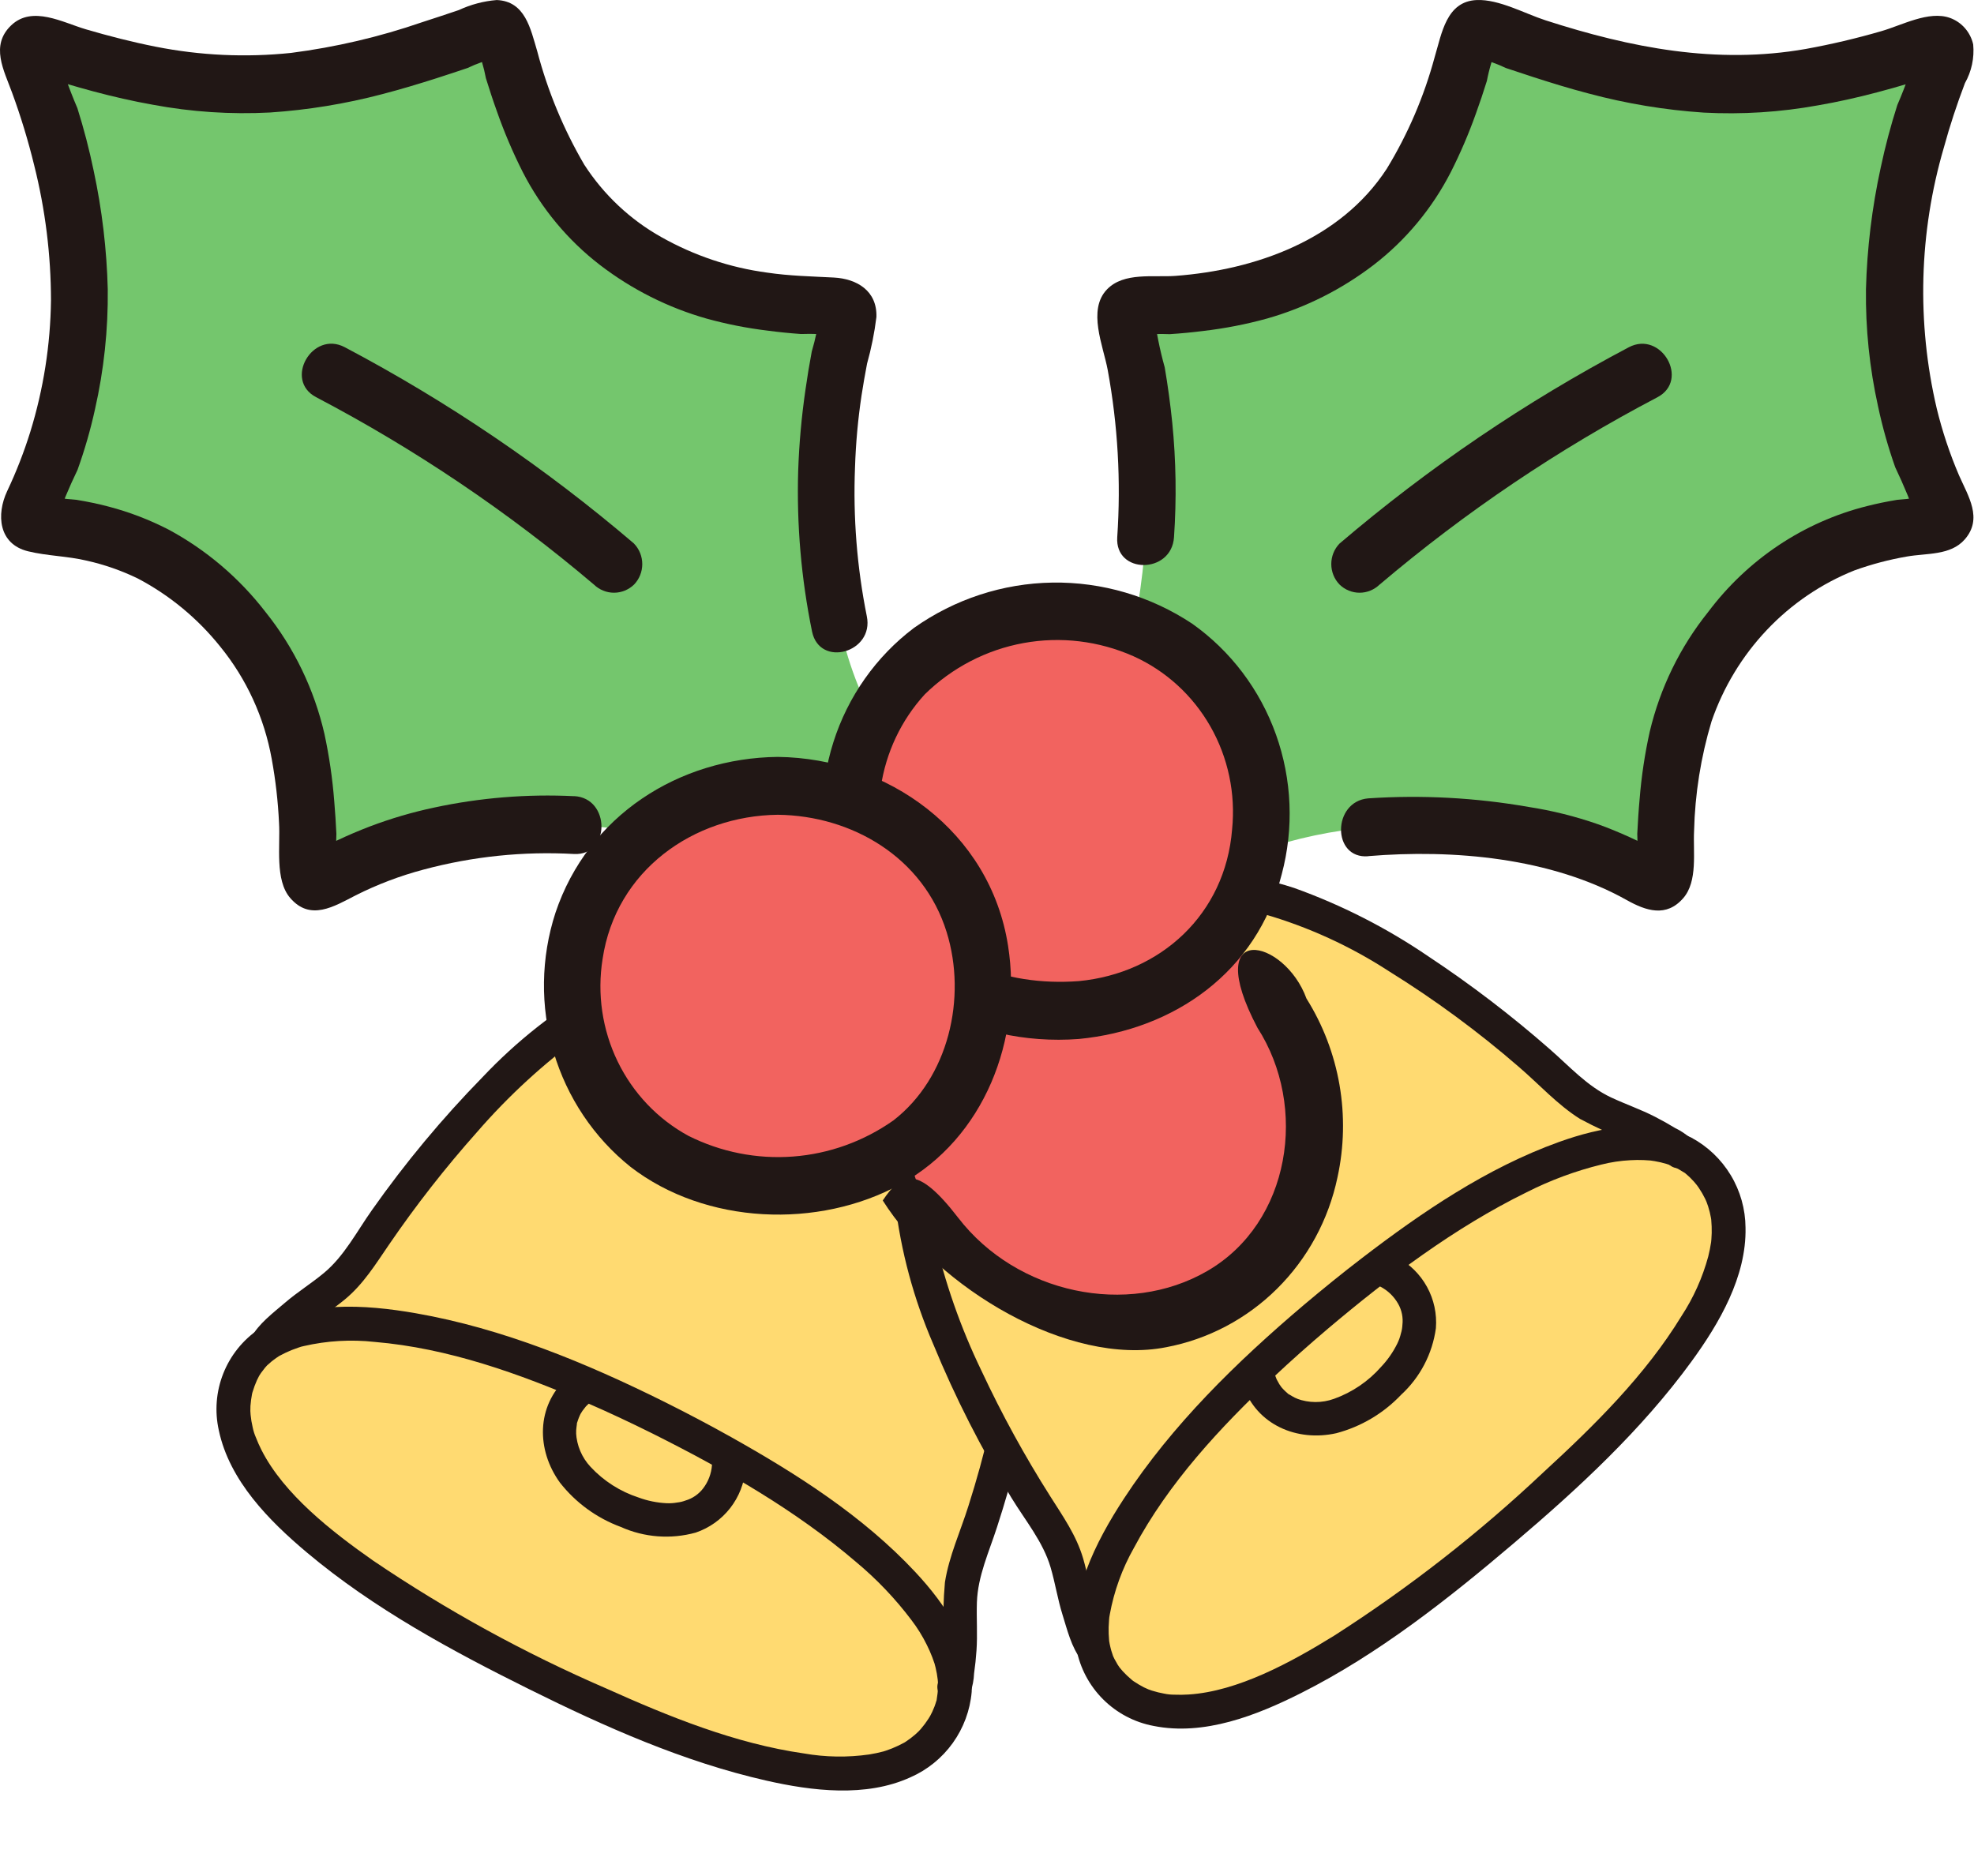 <svg width="587" height="558" viewBox="0 0 587 558" fill="none" xmlns="http://www.w3.org/2000/svg">
<path d="M246.119 276.394C244.017 278.136 242.307 280.3 241.097 282.747L238.897 289.065C245.895 290.197 252.693 292.335 259.078 295.413C265.309 298.562 271.083 302.544 276.239 307.251L280.063 301.828C284.814 292.309 281.778 281.353 269.175 275.064C260.072 270.507 251.744 271.766 246.119 276.394Z" fill="#FFDA71"/>
<path d="M283.959 501.294C285.321 494.12 285.849 486.812 285.533 479.517C285.252 474.294 286.008 469.067 287.757 464.138C298.747 434.024 311.017 385.235 303.706 353.773C297.927 328.856 280.573 306.116 259.083 295.393C239.778 285.762 209.01 284.516 185.662 294.874C156.135 307.942 124.502 347.075 107.079 373.978C104.193 378.351 100.46 382.102 96.101 385.009C89.962 389.214 84.345 394.134 79.369 399.668C79.354 399.666 79.369 399.668 79.368 399.683C76.311 401.672 73.832 404.431 72.18 407.682C60.408 431.276 86.139 461.217 158.164 497.154C232.677 534.332 269.981 534.845 281.677 511.404C283.234 508.264 284.017 504.798 283.959 501.294Z" fill="#FFDA71"/>
<path d="M288.593 503.269C289.218 501.449 289.577 499.548 289.659 497.625C289.983 495.369 290.221 493.104 290.375 490.829C290.708 486.038 290.342 481.274 290.498 476.486C290.769 468.649 294.113 461.498 296.48 454.136C301.172 439.705 304.881 424.973 307.582 410.041C310.455 395.325 311.441 380.303 310.514 365.337C309.203 350.553 304.377 336.296 296.437 323.756C288.503 310.77 277.409 300.005 264.191 292.465C251.203 285.638 236.68 282.261 222.013 282.658C206.633 282.463 191.444 286.084 177.806 293.195C165.12 300.521 153.566 309.653 143.509 320.305C131.498 332.581 120.497 345.804 110.611 359.848C106.113 366.199 102.376 373.537 96.32 378.56C92.578 381.67 88.443 384.23 84.744 387.408C81.402 390.278 76.685 393.815 74.697 397.81C71.807 403.602 81.147 407.307 84.014 401.56C83.474 402.645 85.65 400.231 85.518 400.362C86.222 399.639 86.945 398.936 87.688 398.243C89.04 396.967 90.429 395.732 91.856 394.537C95.297 391.646 99.117 389.28 102.568 386.412C108.089 381.833 111.664 375.98 115.662 370.15C123.666 358.442 132.41 347.259 141.842 336.667C151.236 325.829 161.842 316.105 173.452 307.684C184.544 299.835 197.428 294.894 210.924 293.313C224.74 291.464 238.799 292.979 251.906 297.727C264.308 302.839 275.084 311.233 283.076 322.007C291.772 333.109 297.532 346.222 299.826 360.136C301.537 373.751 301.219 387.544 298.884 401.066C296.499 416.918 292.854 432.555 287.983 447.828C285.64 455.313 282.193 462.787 280.988 470.553C280.535 475.742 280.4 480.954 280.584 486.16C280.508 488.484 280.349 490.808 280.105 493.12C280 495.267 279.724 497.403 279.282 499.507C276.392 505.296 285.732 509.004 288.599 503.257L288.593 503.269Z" fill="#211715"/>
<path d="M197.718 416.953C174.308 405.314 149.536 395.053 123.655 390.537C108.578 387.907 90.534 386.67 77.006 395.231C72.219 398.473 68.52 403.082 66.392 408.457C64.263 413.831 63.803 419.723 65.071 425.363C68.235 440.355 80.043 452.265 91.352 461.762C111.124 478.367 134.373 490.933 157.397 502.357C179.874 513.516 203.216 523.907 227.77 529.494C241.48 532.614 257.449 534.58 270.693 528.551C275.74 526.347 280.098 522.823 283.311 518.35C286.523 513.877 288.47 508.621 288.947 503.135C289.58 489.449 281.138 477.087 272.196 467.51C256.676 450.889 237.076 438.392 217.377 427.343C210.911 423.716 204.348 420.27 197.718 416.953C191.929 414.056 188.224 423.396 193.965 426.27C215.316 436.954 236.46 448.987 254.66 464.579C260.751 469.66 266.239 475.423 271.016 481.755C272.786 484.068 274.326 486.549 275.612 489.163C276.204 490.352 276.748 491.566 277.218 492.805C277.46 493.429 277.678 494.058 277.892 494.691C277.957 494.87 278.199 495.606 277.892 494.691C278.007 495.096 278.114 495.507 278.214 495.918C278.502 497.101 278.714 498.301 278.849 499.51C278.907 500.022 278.938 500.546 278.973 501.066C279.037 502.006 278.976 501.031 278.977 500.869C278.974 501.248 278.974 501.627 278.951 502.003C278.882 503.122 278.72 504.203 278.556 505.311C278.365 506.586 278.683 505.055 278.457 505.78C278.274 506.36 278.097 506.941 277.88 507.511C277.476 508.56 277 509.58 276.455 510.564C276.978 509.613 276.342 510.736 276.109 511.088C275.761 511.617 275.407 512.145 275.028 512.655C274.649 513.165 274.249 513.64 273.849 514.127C273.641 514.384 272.597 515.45 273.466 514.589C272.616 515.435 271.71 516.222 270.753 516.945C270.291 517.294 269.815 517.611 269.341 517.941C269.129 518.086 268.904 518.222 268.684 518.356C268.834 518.264 269.58 517.857 268.768 518.287C267.641 518.897 266.482 519.445 265.295 519.929C264.71 520.166 264.116 520.371 263.52 520.583C263.257 520.679 262.973 520.773 262.702 520.846C262.883 520.791 263.621 520.562 262.702 520.846C261.302 521.217 259.885 521.517 258.455 521.745C252.01 522.667 245.46 522.562 239.047 521.436C218.635 518.507 198.949 510.505 180.255 502.111C156.042 491.635 132.86 478.92 111.012 464.132C98.566 455.417 84.398 444.314 77.753 431.199C77.118 429.948 76.548 428.665 76.047 427.355C75.638 426.415 75.331 425.434 75.131 424.428C74.846 423.219 74.643 421.993 74.522 420.758C74.471 420.225 74.436 419.689 74.415 419.151C74.467 420.441 74.447 418.516 74.472 418.122C74.56 416.948 74.714 415.781 74.932 414.624C74.975 414.377 75.044 414.109 75.103 413.858C74.838 414.985 75.001 414.263 75.084 414.023C75.282 413.391 75.481 412.762 75.711 412.141C76.127 411.009 76.626 409.91 77.206 408.853C76.62 409.908 77.395 408.589 77.589 408.326C77.978 407.799 78.366 407.28 78.778 406.768C78.984 406.511 79.211 406.272 79.431 406.032C79.965 405.446 78.559 406.827 79.514 405.963C79.912 405.602 80.31 405.238 80.725 404.899C81.207 404.507 81.71 404.15 82.209 403.785C82.435 403.621 82.674 403.471 82.909 403.319C83.144 403.166 82.397 403.579 83.282 403.109C84.4 402.502 85.551 401.958 86.73 401.481C87.389 401.218 88.05 400.98 88.731 400.752C89.252 400.556 89.788 400.402 90.335 400.294C97.247 398.7 104.379 398.284 111.43 399.063C133.251 400.894 154.481 408.499 174.429 417.148C181.028 420.009 187.538 423.075 193.977 426.277C199.751 429.15 203.468 419.811 197.718 416.953Z" fill="#211715"/>
<path d="M284.729 303.695C286.883 299.333 287.616 294.405 286.823 289.605C286.03 284.805 283.752 280.375 280.309 276.937C272.268 268.944 259.632 264.541 248.736 269.015C243.349 271.365 238.985 275.572 236.44 280.87C235.954 282.108 235.974 283.487 236.496 284.71C237.018 285.933 238.001 286.901 239.231 287.405C240.47 287.873 241.843 287.844 243.061 287.324C244.279 286.804 245.249 285.833 245.768 284.614C246.052 284.076 246.091 284.004 245.869 284.393C246.044 284.102 246.226 283.814 246.415 283.531C246.696 283.11 246.995 282.7 247.314 282.302C247.426 282.161 248.641 280.814 248.093 281.36C248.447 281.006 248.822 280.685 249.206 280.358C249.868 279.744 250.619 279.234 251.433 278.844C251.958 278.567 252.491 278.324 253.032 278.117C253.204 278.05 254.706 277.58 253.973 277.774C256.18 277.112 258.516 277.007 260.772 277.47C263.385 277.932 265.897 278.848 268.195 280.175C270.12 281.24 271.876 282.587 273.403 284.171C273.874 284.692 274.32 285.236 274.733 285.798C274.825 285.925 275.619 287.097 275.171 286.392C275.74 287.376 276.221 288.408 276.608 289.477C277.024 290.517 276.584 289.044 276.775 290.047C276.891 290.664 277.025 291.268 277.1 291.893C277.155 292.357 277.198 292.824 277.21 293.293C277.181 292.18 277.134 294.088 277.116 294.293C277.062 294.762 277.009 295.233 276.925 295.698C276.871 296.013 276.808 296.324 276.737 296.635C276.873 296.109 276.859 296.141 276.694 296.731C276.324 297.827 275.893 298.902 275.401 299.949C274.917 301.186 274.938 302.565 275.46 303.787C275.982 305.009 276.963 305.978 278.192 306.483C279.431 306.954 280.803 306.926 282.022 306.406C283.241 305.885 284.21 304.913 284.727 303.692L284.729 303.695Z" fill="#211715"/>
<path d="M168.529 409.831C159.414 418.174 159.493 431.203 166.497 440.888C171.185 446.874 177.447 451.439 184.581 454.071C191.587 457.218 199.474 457.817 206.875 455.764C210.92 454.392 214.476 451.869 217.108 448.505C219.74 445.141 221.334 441.082 221.693 436.826C222.348 430.402 212.373 429.245 211.716 435.686C211.537 438.213 210.619 440.631 209.075 442.639C207.759 444.352 205.935 445.606 203.865 446.22C203.064 446.524 202.227 446.725 201.376 446.818C200.317 447.009 199.24 447.078 198.166 447.025C195.343 446.882 192.559 446.313 189.907 445.338C184.442 443.562 179.521 440.422 175.609 436.213C173.017 433.44 171.491 429.839 171.3 426.048C171.359 426.99 171.313 425.671 171.335 425.347C171.37 424.748 171.47 424.165 171.538 423.572C171.668 422.434 171.406 423.728 171.657 422.948C171.814 422.461 171.975 421.974 172.165 421.506C172.355 421.037 172.573 420.572 172.809 420.121C172.372 420.953 173.005 419.843 173.189 419.578C173.49 419.158 173.808 418.765 174.126 418.362C174.162 418.318 174.649 417.767 174.275 418.166C173.869 418.603 174.798 417.68 174.787 417.692C175.801 416.844 176.451 415.639 176.601 414.326C176.751 413.013 176.39 411.692 175.593 410.638C174.757 409.605 173.549 408.942 172.229 408.792C170.91 408.641 169.583 409.014 168.536 409.832L168.529 409.831Z" fill="#211715"/>
<path d="M277.69 288.101C278.46 290.719 279.773 293.145 281.543 295.222L286.479 299.738C290.282 293.756 294.931 288.355 300.281 283.704C305.634 279.223 311.573 275.491 317.933 272.612L314.461 266.958C307.592 258.834 296.327 257.297 285.573 266.392C277.791 272.956 275.659 281.105 277.69 288.101Z" fill="#FFDA71"/>
<path d="M499.256 342.144C493.202 338.06 486.696 334.689 479.869 332.099C474.96 330.295 470.456 327.536 466.618 323.982C443.292 301.994 403.312 271.455 371.52 265.748C346.346 261.219 318.602 268.182 300.265 283.692C283.792 297.625 270.498 325.4 270.794 350.941C271.141 383.229 294.603 427.744 312.439 454.375C315.318 458.753 317.289 463.663 318.238 468.816C319.677 476.117 321.98 483.221 325.099 489.977C325.091 489.99 325.099 489.977 325.112 489.984C325.733 493.578 327.289 496.945 329.623 499.747C346.651 519.879 384.319 508.062 445.777 456.081C509.358 402.305 524.559 368.234 507.642 348.232C505.373 345.562 502.497 343.474 499.256 342.144Z" fill="#FFDA71"/>
<path d="M502.899 338.667C501.474 337.374 499.869 336.293 498.135 335.458C496.19 334.27 494.203 333.156 492.174 332.117C487.904 329.92 483.383 328.374 479.045 326.34C471.952 322.996 466.703 317.101 460.873 312.019C449.468 302.009 437.399 292.784 424.746 284.407C412.361 275.956 398.948 269.119 384.833 264.061C370.733 259.426 355.729 258.231 341.072 260.573C326.009 262.735 311.738 268.677 299.591 277.843C288.19 287.079 279.353 299.089 273.926 312.721C267.673 326.774 265.002 342.157 266.15 357.496C267.871 372.044 271.699 386.265 277.514 399.711C284.049 415.593 291.853 430.922 300.852 445.55C304.911 452.19 310.177 458.521 312.4 466.069C313.78 470.734 314.499 475.545 315.958 480.197C317.275 484.401 318.662 490.132 321.547 493.535C325.727 498.478 332.819 491.36 328.672 486.456C329.455 487.382 328.096 484.429 328.165 484.602C327.779 483.669 327.418 482.728 327.075 481.771C326.437 480.025 325.85 478.261 325.316 476.479C324.018 472.176 323.353 467.732 322.081 463.429C320.054 456.548 316.089 450.953 312.312 444.977C304.716 433.001 297.894 420.551 291.888 407.704C285.64 394.793 280.894 381.209 277.742 367.217C274.911 353.927 275.459 340.139 279.335 327.116C283.093 313.692 290.036 301.374 299.574 291.207C309.168 281.832 321.135 275.246 334.19 272.158C347.823 268.553 362.145 268.439 375.835 271.826C389.018 275.631 401.565 281.369 413.066 288.853C426.688 297.305 439.615 306.829 451.723 317.334C457.674 322.443 463.18 328.561 469.839 332.735C474.428 335.2 479.163 337.382 484.018 339.268C486.123 340.256 488.195 341.32 490.223 342.457C492.154 343.402 494.008 344.498 495.766 345.735C499.944 350.677 507.038 343.56 502.891 338.656L502.899 338.667Z" fill="#211715"/>
<path d="M387.714 388.072C367.776 404.983 348.567 423.69 334.198 445.684C325.828 458.498 317.566 474.586 320.09 490.396C321.178 496.074 323.952 501.292 328.049 505.37C332.146 509.449 337.377 512.198 343.06 513.26C358.083 516.273 373.688 510.127 386.879 503.488C409.942 491.879 430.667 475.483 450.255 458.84C469.382 442.596 488.146 425.254 502.975 404.903C511.255 393.539 519.368 379.644 519.058 365.095C519.026 359.588 517.51 354.192 514.669 349.475C511.828 344.757 507.768 340.893 502.916 338.289C490.593 332.302 475.901 335.176 463.571 339.61C442.173 347.306 422.951 360.378 405.022 374.114C399.136 378.622 393.379 383.29 387.714 388.072C382.766 392.246 389.884 399.338 394.791 395.199C413.038 379.802 432.442 365.128 453.954 354.564C461.027 350.975 468.489 348.208 476.193 346.319C479.017 345.606 481.904 345.172 484.813 345.022C486.14 344.948 487.47 344.928 488.794 344.985C489.463 345.009 490.127 345.057 490.793 345.111C490.983 345.122 491.754 345.19 490.793 345.111C491.21 345.165 491.631 345.229 492.047 345.299C493.248 345.502 494.434 345.781 495.599 346.134C496.092 346.283 496.586 346.461 497.076 346.635C497.965 346.947 497.046 346.618 496.898 346.553C497.244 346.705 497.592 346.855 497.929 347.025C498.93 347.531 499.859 348.106 500.812 348.694C501.907 349.373 500.627 348.476 501.204 348.971C501.665 349.368 502.129 349.76 502.566 350.184C503.371 350.969 504.12 351.81 504.809 352.699C504.141 351.843 504.921 352.871 505.154 353.223C505.502 353.752 505.847 354.286 506.166 354.835C506.485 355.385 506.763 355.94 507.053 356.5C507.207 356.793 507.774 358.173 507.326 357.035C507.768 358.149 508.133 359.293 508.419 360.457C508.557 361.019 508.661 361.581 508.776 362.148C508.826 362.399 508.862 362.66 508.898 362.915C508.873 362.741 508.794 361.895 508.868 362.811C508.984 364.087 509.03 365.368 509.006 366.65C508.992 367.281 508.946 367.908 508.906 368.539C508.89 368.819 508.864 369.117 508.824 369.394C508.845 369.207 508.926 368.438 508.824 369.394C508.612 370.827 508.328 372.247 507.973 373.651C506.275 379.936 503.592 385.913 500.025 391.359C489.274 408.957 474.148 423.883 459.054 437.743C439.869 455.852 419.033 472.128 396.819 486.361C383.898 494.355 368.102 502.986 353.429 503.913C352.029 504.003 350.626 504.019 349.224 503.962C348.199 503.967 347.176 503.862 346.173 503.648C344.951 503.432 343.744 503.135 342.561 502.759C342.051 502.594 341.545 502.416 341.043 502.223C342.248 502.684 340.471 501.942 340.119 501.764C339.076 501.219 338.064 500.617 337.088 499.96C336.877 499.822 336.659 499.653 336.451 499.5C337.382 500.189 336.783 499.754 336.595 499.582C336.093 499.151 335.593 498.72 335.114 498.264C334.238 497.435 333.426 496.541 332.683 495.592C333.421 496.546 332.516 495.313 332.35 495.031C332.02 494.466 331.696 493.905 331.389 493.324C331.235 493.033 331.104 492.73 330.97 492.434C330.643 491.711 331.356 493.548 330.94 492.33C330.765 491.822 330.588 491.312 330.44 490.797C330.27 490.199 330.141 489.596 330.003 488.994C329.942 488.721 329.899 488.442 329.851 488.166C329.804 487.891 329.888 488.74 329.805 487.741C329.689 486.474 329.645 485.202 329.672 483.931C329.69 483.221 329.733 482.52 329.792 481.804C329.817 481.248 329.888 480.695 330.004 480.15C331.27 473.17 333.704 466.454 337.203 460.283C347.502 440.958 362.873 424.457 378.696 409.545C383.931 404.612 389.318 399.842 394.802 395.191C399.721 391.02 392.61 383.917 387.714 388.072Z" fill="#211715"/>
<path d="M318.019 263.409C314.862 259.707 310.624 257.088 305.901 255.921C301.178 254.754 296.208 255.097 291.69 256.903C281.171 261.135 272.136 271.005 271.943 282.782C271.976 288.659 274.118 294.33 277.98 298.76C278.925 299.695 280.2 300.222 281.53 300.225C282.86 300.228 284.137 299.707 285.086 298.776C286.005 297.822 286.521 296.55 286.524 295.226C286.527 293.901 286.018 292.626 285.104 291.668C284.721 291.195 284.671 291.131 284.941 291.488C284.742 291.212 284.549 290.932 284.364 290.646C284.088 290.222 283.83 289.785 283.589 289.335C283.504 289.177 282.746 287.528 283.032 288.247C282.847 287.783 282.7 287.311 282.551 286.829C282.248 285.978 282.076 285.087 282.039 284.185C281.992 283.593 281.98 283.008 282.002 282.429C282.009 282.245 282.17 280.68 282.06 281.429C282.322 279.141 283.149 276.953 284.464 275.062C285.921 272.844 287.754 270.898 289.881 269.311C291.62 267.963 293.55 266.882 295.609 266.104C296.274 265.877 296.949 265.682 297.629 265.525C297.782 265.49 299.172 265.224 298.347 265.357C299.476 265.223 300.614 265.189 301.749 265.255C302.869 265.283 301.342 265.107 302.338 265.327C302.952 265.463 303.559 265.58 304.163 265.757C304.611 265.889 305.057 266.035 305.493 266.209C304.459 265.796 306.193 266.592 306.374 266.69C306.784 266.924 307.196 267.16 307.59 267.42C307.858 267.594 308.119 267.775 308.376 267.963C307.947 267.63 307.971 267.657 308.447 268.041C309.309 268.813 310.125 269.634 310.893 270.499C311.839 271.433 313.114 271.958 314.443 271.961C315.772 271.964 317.049 271.445 317.999 270.515C318.92 269.563 319.437 268.291 319.44 266.966C319.443 265.641 318.932 264.366 318.015 263.41L318.019 263.409Z" fill="#211715"/>
<path d="M369.644 412.076C373.71 423.745 385.711 428.818 397.374 426.207C404.726 424.263 411.392 420.313 416.627 414.799C422.285 409.604 425.949 402.595 426.986 394.984C427.323 390.727 426.409 386.463 424.358 382.716C422.307 378.97 419.207 375.903 415.439 373.893C409.796 370.754 404.794 379.461 410.452 382.609C412.703 383.77 414.561 385.569 415.796 387.781C416.851 389.666 417.282 391.836 417.029 393.982C416.992 394.838 416.846 395.685 416.595 396.504C416.353 397.552 415.991 398.569 415.518 399.535C414.272 402.072 412.65 404.405 410.707 406.457C406.918 410.776 402.089 414.057 396.678 415.989C393.107 417.275 389.196 417.256 385.638 415.934C386.526 416.252 385.296 415.773 385.007 415.626C384.47 415.356 383.974 415.035 383.456 414.738C382.462 414.169 383.548 414.921 382.93 414.382C382.544 414.046 382.161 413.705 381.806 413.345C381.45 412.986 381.109 412.602 380.788 412.208C381.38 412.937 380.609 411.918 380.439 411.644C380.172 411.202 379.936 410.754 379.691 410.302C379.665 410.252 379.352 409.587 379.571 410.088C379.811 410.634 379.331 409.416 379.337 409.431C378.959 408.164 378.108 407.092 376.961 406.436C375.814 405.779 374.458 405.589 373.175 405.905C371.896 406.265 370.81 407.113 370.15 408.266C369.49 409.419 369.31 410.785 369.648 412.07L369.644 412.076Z" fill="#211715"/>
<path d="M359.241 259.322C379.543 249.432 401.903 244.735 424.386 245.635C451.394 246.991 472.743 249.762 494.73 264.348C495.574 230.71 496.616 207.08 517.606 183.665C534.191 165.163 551.08 157.518 580.063 155.34C567.72 132.17 562.006 105.933 563.571 79.614C565.176 56.057 570.949 32.99 580.611 11.529C555.177 20.371 532.402 25.775 511.238 25.091C485.416 24.256 465.523 17.2 437.995 7.838C430.661 35.129 422.77 55.997 406.556 69.46C387.174 85.556 365.28 91.21 333.972 91.184C339.898 113.509 342.164 136.68 340.677 159.759C338.635 188.677 333.115 207.992 315.982 231.613L359.241 259.322Z" fill="#74C66D"/>
<path d="M227.627 259.322C207.323 249.432 184.962 244.734 162.478 245.635C135.47 246.991 114.125 249.762 92.134 264.348C91.29 230.71 90.248 207.079 69.257 183.665C52.673 165.163 35.784 157.518 6.801 155.34C19.146 132.17 24.861 105.93 23.297 79.61C21.692 56.051 15.919 32.983 6.257 11.521C31.691 20.363 54.466 25.767 75.63 25.083C101.452 24.248 121.345 17.192 148.873 7.829C156.207 35.121 164.098 55.988 180.312 69.451C199.694 85.547 221.588 91.201 252.896 91.175C246.974 113.502 244.713 136.672 246.203 159.751C248.246 188.669 253.766 207.983 270.899 231.604L227.627 259.322Z" fill="#74C66D"/>
<path d="M170.72 236.768C156.768 236.081 142.787 237.218 129.119 240.15C122.611 241.529 116.215 243.408 109.985 245.769C106.685 247.034 103.414 248.423 100.22 249.938C98.976 250.529 97.743 251.146 96.519 251.788C95.62 252.257 91.835 253.483 93.78 253.668L98.038 254.843L98.245 254.903L100.418 258.698C99.985 255.131 99.855 251.532 100.03 247.942C99.87 244.732 99.675 241.522 99.397 238.321C98.876 231.57 97.9 224.863 96.477 218.249C93.424 204.968 87.436 192.574 78.968 182.012C71.132 171.846 61.282 163.478 50.06 157.453C44.444 154.568 38.542 152.302 32.455 150.694C29.256 149.833 26.015 149.175 22.748 148.637C19.008 148.386 15.294 147.818 11.646 146.937L15.368 149.153L14.583 148.271L16.752 152.066L16.465 150.922V155.495C18.373 150.125 20.571 144.867 23.048 139.743C25.167 133.857 26.904 127.835 28.247 121.715C30.901 110.008 32.176 98.019 32.045 86.004C31.74 74.149 30.337 62.35 27.855 50.765C26.553 44.482 24.936 38.27 23.01 32.156C20.374 26.01 18.162 19.684 16.389 13.225V17.781L16.722 16.714L14.549 20.513L15.283 19.704L11.557 21.916C10.181 22.488 13.734 23.056 14.228 23.207C15.857 23.723 17.492 24.229 19.132 24.726C22.007 25.586 24.892 26.405 27.787 27.182C33.615 28.736 39.493 30.091 45.427 31.141C56.917 33.293 68.614 34.069 80.28 33.456C91.548 32.706 102.723 30.879 113.656 28C119.163 26.567 124.628 24.923 130.03 23.189C133.06 22.217 136.08 21.222 139.09 20.203C141.84 18.872 144.732 17.871 147.708 17.222L143.45 16.047L144.606 16.675L141.576 13.586C142.89 16.688 143.866 19.927 144.488 23.245C145.505 26.541 146.577 29.82 147.746 33.064C149.923 39.282 152.504 45.345 155.473 51.212C161.02 62.024 168.852 71.446 178.404 78.797C187.908 86.085 198.666 91.495 210.122 94.746C216.069 96.387 222.125 97.582 228.243 98.322C231.551 98.761 234.867 99.097 238.189 99.329C241.677 99.201 245.168 99.345 248.634 99.759L244.908 97.543V97.492L243.756 93.15C243.288 97.005 242.497 100.813 241.392 104.531C240.681 108.297 240.058 112.077 239.523 115.872C238.356 123.856 237.631 131.9 237.354 139.967C236.87 156.029 238.255 172.092 241.481 187.821C243.735 198.651 260.007 194.068 257.758 183.247C254.834 168.693 253.656 153.83 254.251 138.986C254.48 131.825 255.128 124.684 256.192 117.602C256.679 114.447 257.226 111.292 257.834 108.136C259.108 103.598 260.038 98.966 260.615 94.282C260.876 86.46 254.766 82.893 247.955 82.536C241.321 82.187 234.712 82.054 228.12 81.068C217.077 79.59 206.405 76.008 196.66 70.51C187.414 65.34 179.547 57.946 173.741 48.971C167.577 38.434 162.869 27.08 159.752 15.23C157.76 8.565 156.186 0.347 147.708 0.011C143.81 0.328 139.997 1.337 136.44 2.993C132.803 4.219 129.165 5.437 125.515 6.607C112.86 10.975 99.806 14.032 86.551 15.733C73.098 17.141 59.515 16.515 46.241 13.874C39.253 12.489 32.37 10.72 25.538 8.715C18.706 6.71 9.607 1.539 3.324 7.537C-2.96 13.534 1.155 20.858 3.589 27.548C6.19 34.635 8.391 41.868 10.181 49.212C13.469 62.313 15.142 75.781 15.161 89.304C14.995 102.571 12.925 115.742 9.016 128.397C7.131 134.452 4.826 140.361 2.117 146.081C-1.12 153.004 -0.466 161.79 8.337 163.941C14.021 165.335 20.069 165.357 25.816 166.734C31.038 167.903 36.112 169.674 40.941 172.013C50.401 176.981 58.757 183.881 65.489 192.283C73.317 201.895 78.589 213.399 80.799 225.688C81.947 231.964 82.673 238.312 82.972 244.689C83.394 251.483 81.668 261.706 86.311 267.062C92.282 273.968 99.275 269.597 105.765 266.258C112.217 263.012 118.977 260.445 125.941 258.599C140.538 254.681 155.647 253.116 170.72 253.961C181.578 254.499 181.552 237.284 170.72 236.75V236.768Z" fill="#211715"/>
<path d="M406.847 254.598C432.113 252.502 461.206 255.028 483.77 267.682C489.467 270.87 495.514 272.905 500.557 267.071C504.9 262.054 503.44 253.371 503.76 247.137C504.028 236.077 505.775 225.106 508.951 214.527C512.447 204.37 518.052 195.101 525.382 187.353C532.712 179.606 541.595 173.562 551.426 169.634C556.504 167.801 561.728 166.419 567.04 165.503C572.825 164.466 579.987 165.254 584.219 160.443C589.706 154.209 585.274 147.57 582.531 141.327C579.787 134.916 577.577 128.28 575.923 121.492C569.916 95.888 570.644 69.122 578.033 43.898C579.805 37.401 581.924 30.99 584.308 24.721C586.281 21.237 587.138 17.212 586.76 13.207C586.353 11.404 585.505 9.735 584.295 8.356C583.085 6.977 581.552 5.933 579.839 5.321C573.543 3.083 565.567 7.515 559.418 9.275C552.036 11.42 544.551 13.182 536.993 14.554C510.453 19.235 484.888 14.21 459.568 6.035C453.369 4.026 445.756 -0.247 439.156 0.011C430.07 0.377 428.732 9.98 426.627 16.959C423.467 28.682 418.664 39.878 412.367 50.201C398.593 71.349 373.349 80.264 349.544 82.041C343.007 82.531 334.216 80.849 329.195 86.046C323.286 92.169 328.068 102.827 329.397 110.029C332.409 126.415 333.361 143.124 332.229 159.755C331.503 170.813 348.387 170.765 349.109 159.755C349.891 148.4 349.716 136.998 348.586 125.674C348.023 120.175 347.277 114.699 346.349 109.246C344.871 103.965 343.796 98.575 343.133 93.124L341.981 97.466V97.517L338.255 99.733C341.436 99.351 344.643 99.23 347.843 99.372C351.185 99.157 354.519 98.838 357.844 98.417C364.234 97.673 370.559 96.441 376.767 94.729C388.222 91.475 398.98 86.066 408.485 78.779C418.036 71.427 425.868 62.006 431.416 51.195C434.259 45.579 436.745 39.783 438.86 33.843C440.034 30.62 441.118 27.363 442.139 24.084C442.829 20.481 443.89 16.962 445.304 13.586L442.274 16.675L443.431 16.047L439.173 17.222C442.155 17.897 445.055 18.907 447.82 20.233C450.537 21.149 453.261 22.048 455.99 22.931C461.425 24.683 466.886 26.373 472.406 27.806C483.609 30.811 495.07 32.713 506.63 33.486C517.989 34.089 529.378 33.367 540.576 31.334C546.484 30.319 552.358 29.002 558.169 27.462C561.388 26.619 564.591 25.715 567.778 24.751C569.086 24.355 570.392 23.954 571.694 23.547C571.694 23.547 576.336 22.333 575.353 21.933L571.627 19.721L572.361 20.53L570.188 16.731L570.521 17.798V13.207C568.84 19.37 566.725 25.401 564.191 31.253C562.232 37.375 560.583 43.596 559.25 49.892C556.661 61.758 555.196 73.851 554.873 86.004C554.731 97.724 555.938 109.421 558.469 120.855C559.779 126.985 561.48 133.022 563.562 138.926C566.135 144.331 568.431 149.869 570.441 155.517V150.922L570.141 152.07L572.311 148.275L571.526 149.158L575.248 146.942C571.598 147.821 567.883 148.389 564.141 148.641C561.123 149.14 558.119 149.751 555.152 150.509C536.352 155.224 519.693 166.339 507.93 182.017C499.607 192.389 493.678 204.537 490.581 217.561C489.119 224.147 488.114 230.829 487.572 237.559C487.256 241.001 487.041 244.487 486.868 247.954C487.045 251.545 486.915 255.144 486.479 258.711L488.653 254.916L488.859 254.856L493.117 253.681C494.805 253.518 490.839 252.016 490.045 251.599C488.301 250.684 486.531 249.823 484.736 249.017C481.567 247.576 478.352 246.238 475.077 245.076C468.388 242.75 461.509 241.039 454.521 239.964C438.793 237.209 422.801 236.354 406.877 237.417C396.124 238.312 396.031 255.527 406.877 254.628L406.847 254.598Z" fill="#211715"/>
<path d="M410.261 173.837C435.719 152.245 463.421 133.563 492.873 118.127C502.532 113.046 494.004 98.193 484.357 103.266C453.671 119.461 424.82 139.041 398.323 161.652C396.756 163.274 395.878 165.46 395.878 167.736C395.878 170.013 396.756 172.198 398.323 173.82C399.929 175.389 402.068 176.265 404.292 176.265C406.517 176.265 408.655 175.389 410.261 173.82V173.837Z" fill="#211715"/>
<path d="M188.545 161.652C162.049 139.035 133.198 119.449 102.512 103.248C92.873 98.18 84.327 113.024 93.996 118.11C123.448 133.551 151.15 152.239 176.607 173.837C178.219 175.395 180.355 176.264 182.576 176.264C184.797 176.264 186.933 175.395 188.545 173.837C190.111 172.215 190.989 170.03 190.989 167.753C190.989 165.477 190.111 163.292 188.545 161.67V161.652Z" fill="#211715"/>
<path d="M329.975 270.685C293.898 270.685 268.962 297.792 268.962 329.511C268.962 365.003 294.434 389.442 329.98 389.442C366.888 389.442 390.993 364.775 390.993 329.511C390.993 297.577 365.926 270.685 329.975 270.685Z" fill="#F2635F"/>
<path d="M314.011 181.901C277.934 181.901 252.998 209.007 252.998 240.726C252.998 276.219 278.47 300.657 314.015 300.657C350.924 300.657 375.028 275.991 375.028 240.726C375.028 208.792 349.961 181.901 314.011 181.901Z" fill="#F2635F"/>
<path d="M320.78 308.974C349.122 306.255 373.788 289.075 381.126 260.054C384.793 246.337 384.2 231.799 379.43 218.44C374.66 205.081 365.947 193.557 354.49 185.455C342.141 177.274 327.685 173.025 312.96 173.249C298.236 173.473 283.91 178.159 271.806 186.711C260.525 195.218 252.136 207.112 247.817 220.724C243.498 234.336 243.465 248.985 247.723 262.618C257.674 294.853 288.898 311.362 320.788 308.974C331.558 308.17 331.646 290.955 320.788 291.764C298.912 293.403 276.921 285.555 266.582 264.627C262.028 255.205 260.397 244.592 261.905 234.202C263.412 223.811 267.988 214.134 275.022 206.46C283.112 198.542 293.321 193.242 304.36 191.23C315.4 189.218 326.777 190.583 337.057 195.153C346.654 199.472 354.662 206.782 359.932 216.031C365.201 225.28 367.46 235.994 366.386 246.634C364.369 271.942 345.083 289.436 320.809 291.764C318.59 291.825 316.478 292.751 314.908 294.352C313.337 295.953 312.429 298.106 312.369 300.369C312.385 302.647 313.279 304.826 314.859 306.437C316.438 308.047 318.576 308.959 320.809 308.974H320.78Z" fill="#211715"/>
<path d="M231.286 233.691C195.209 233.691 170.272 260.798 170.272 292.517C170.272 328.009 195.745 352.448 231.286 352.448C268.198 352.448 292.299 327.781 292.299 292.517C292.299 260.583 267.232 233.691 231.286 233.691Z" fill="#F2635F"/>
<path d="M231.286 225.086C201.902 225.413 174.885 242.499 165.183 271.421C160.814 284.831 160.614 299.29 164.611 312.821C168.607 326.352 176.605 338.294 187.511 347.014C209.819 364.224 243.38 365.567 267.772 352.177C292.67 338.508 304.111 309.039 299.76 281.231C294.439 247.214 263.864 225.469 231.286 225.086C220.419 224.965 220.411 242.176 231.286 242.296C253.344 242.542 274.609 254.955 281.504 277.195C287.577 296.755 282.057 320.514 265.671 333.189C256.828 339.419 246.515 343.128 235.796 343.933C225.077 344.738 214.342 342.609 204.7 337.767C195.595 332.815 188.239 325.081 183.664 315.65C179.089 306.219 177.525 295.564 179.19 285.181C183.11 258.887 206.177 242.585 231.286 242.296C242.14 242.176 242.169 224.965 231.286 225.086Z" fill="#211715"/>
<path d="M262.5 357C278.958 383.061 317.771 406.378 346.784 400.634C359.217 398.283 370.689 392.232 379.753 383.243C388.818 374.255 395.07 362.731 397.72 350.125C399.696 341.08 399.899 331.725 398.316 322.599C396.734 313.473 393.397 304.756 388.499 296.949C382 279 357 273.5 373.923 305.636C389.056 329.142 383.781 363.618 359.014 377.963C335.276 391.732 302.34 384.727 284.948 362.156C272.5 346 268 348.844 262.5 357Z" fill="#211715"/>
</svg>
